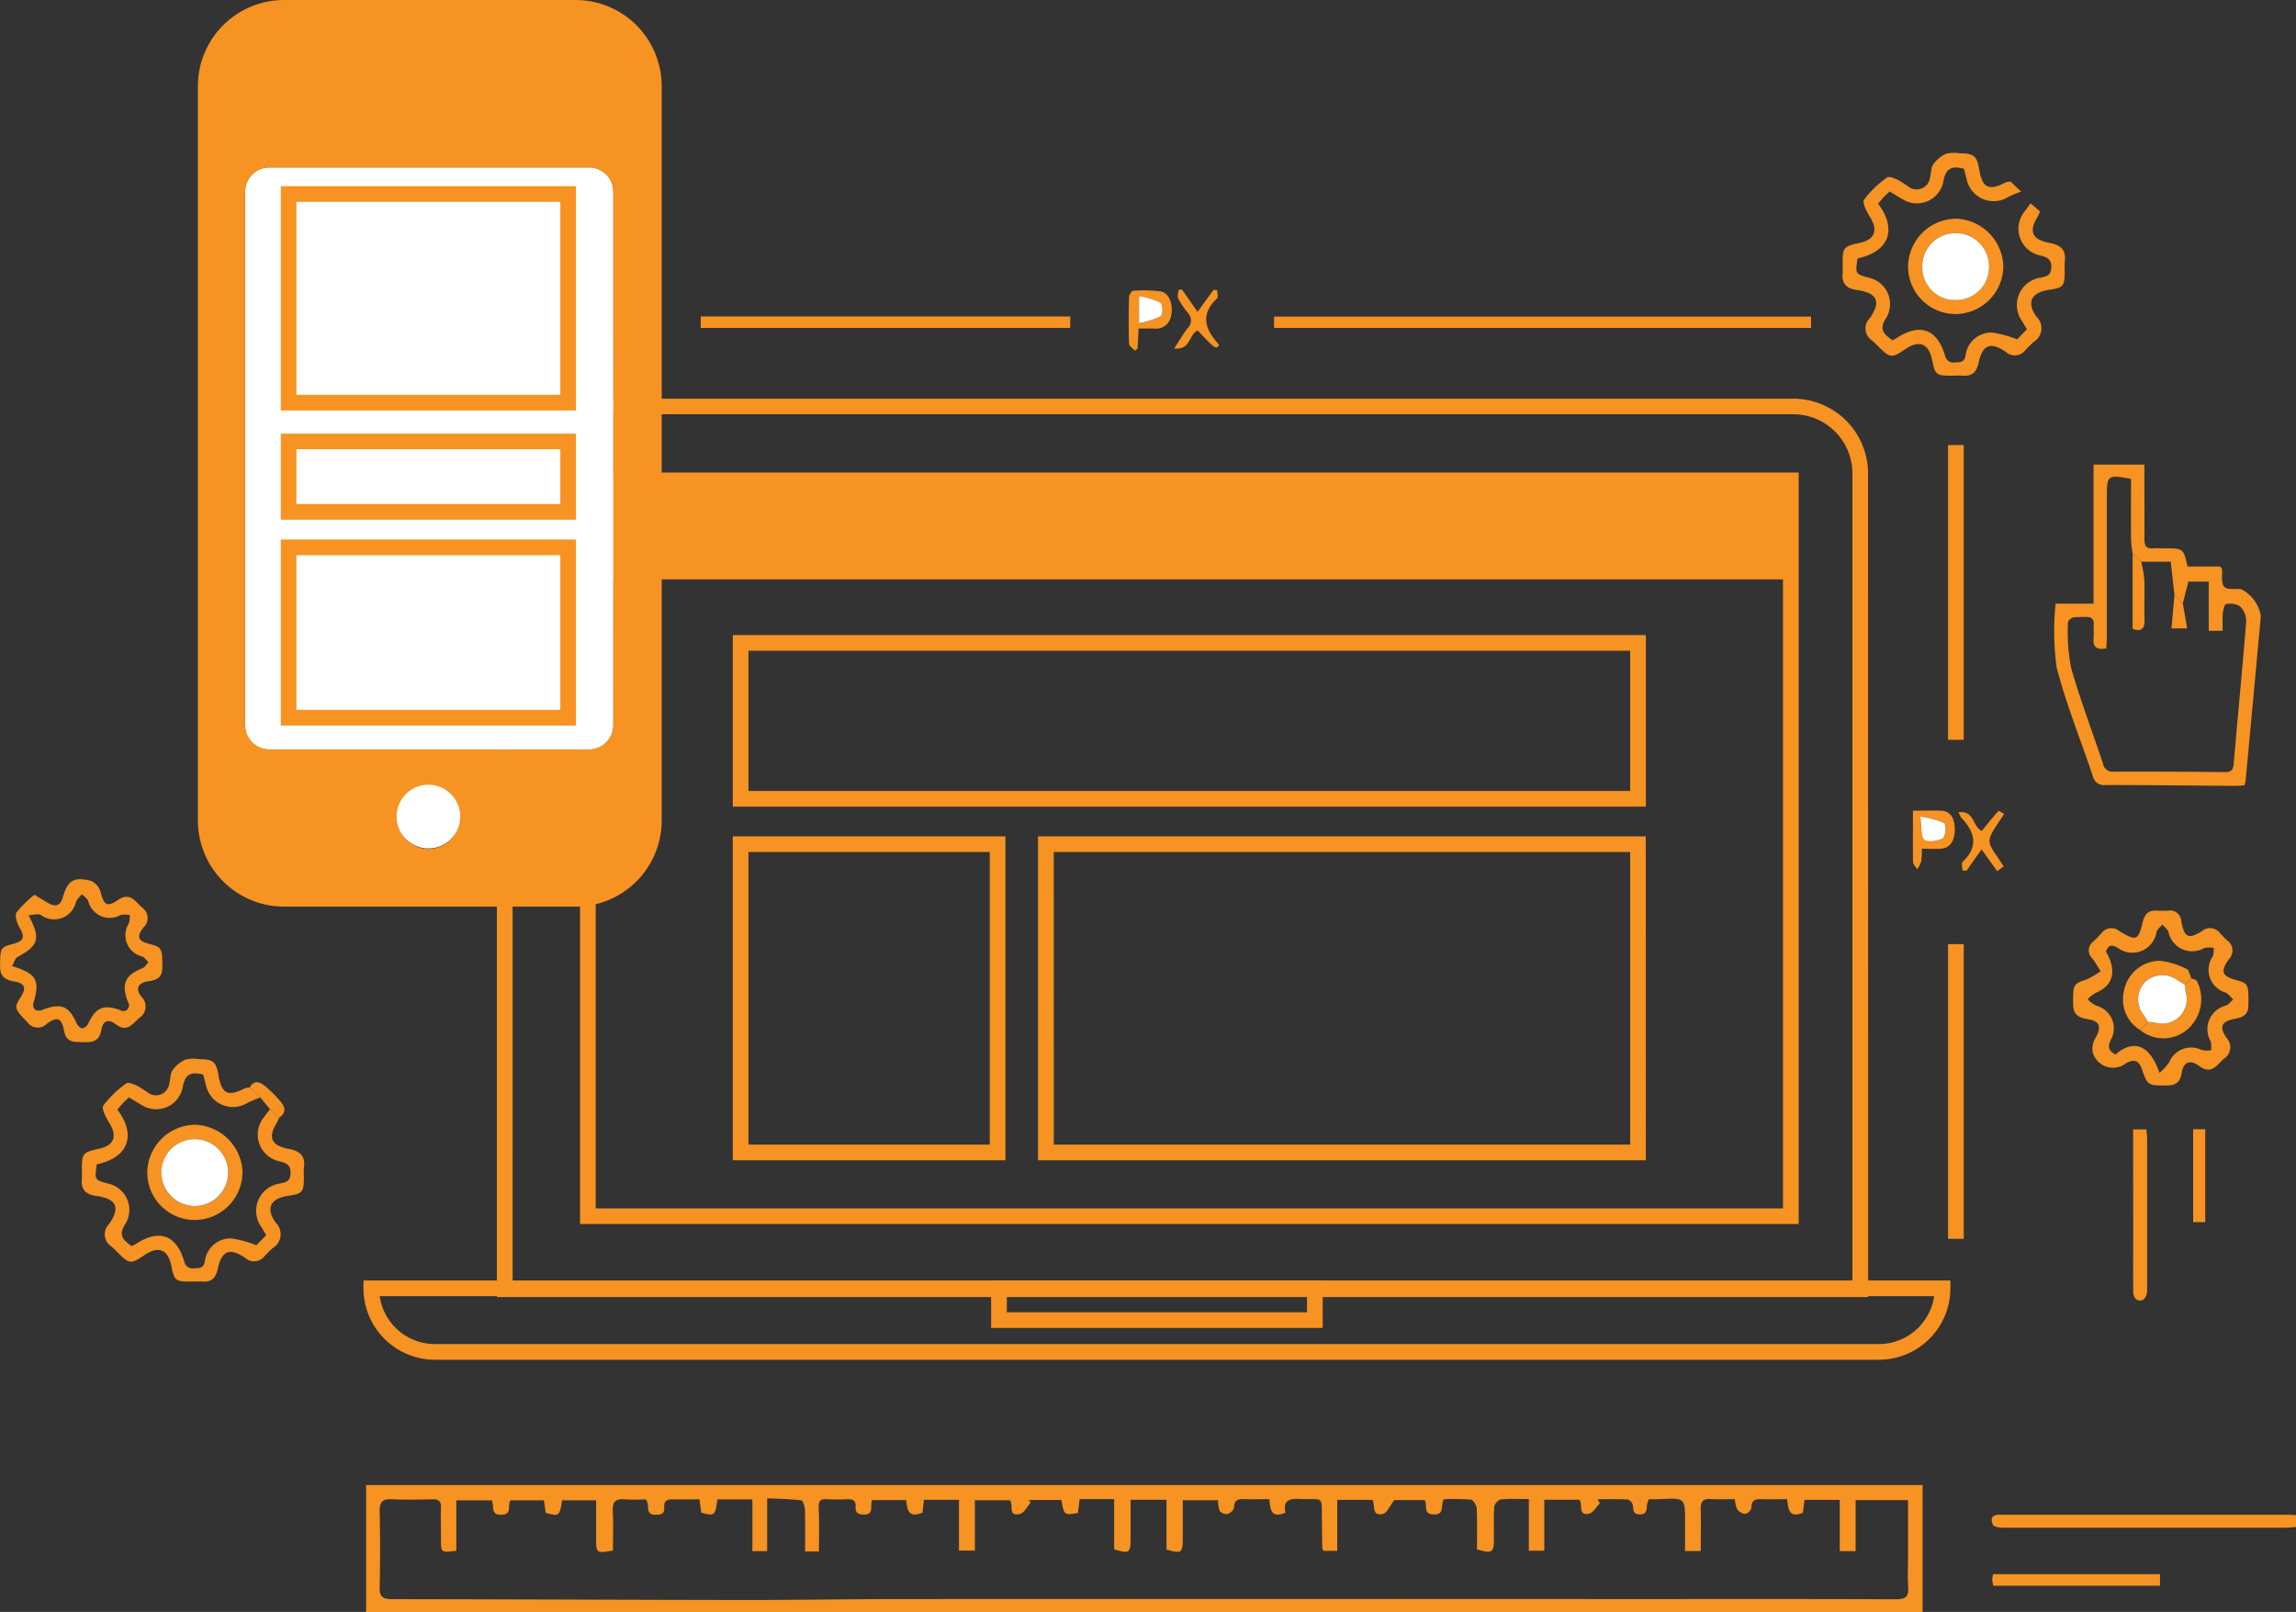 <svg id="Group_167" data-name="Group 167" xmlns="http://www.w3.org/2000/svg" width="113.964" height="80" viewBox="0 0 113.964 80">
  <rect x="0" y="0" width="113.964" height="80" fill="#333333" stroke="none"/>
  <g id="Path_1081" data-name="Path 1081" transform="translate(18.172 73.702)">
    <path id="Path_1179" data-name="Path 1179" d="M592.523,101.72v6.3H515.264v-6.3Zm-42.74.742H548.15l.1.13c-.173.192-.311.5-.523.557-.635.18-.307-.493-.514-.675h-1.732v2.5h-.789v-2.52h-1.739l-.072.633c-.709.311-.761-.178-.814-.623h-1.7a2.02,2.02,0,0,0-.032.3c.012.247-.031.42-.341.421-.282,0-.46-.074-.434-.389.027-.338-.182-.379-.447-.371a9.224,9.224,0,0,1-.973,0c-.4-.03-.425.156-.409.491.033.692.01,1.387.01,2.1h-.688c0-.7.012-1.379-.008-2.057,0-.169-.1-.467-.174-.479-.561-.068-1.13-.078-1.7-.1v2.62h-.733v-2.569H532.7c-.105.818-.141.843-.8.657l-.09-.658c-.461,0-.891.01-1.324,0-.29-.009-.449.083-.424.4.027.34-.19.367-.453.364-.533,0-.224-.479-.459-.758-.307,0-.683.026-1.053-.007-.446-.039-.61.12-.589.575.032.66.008,1.324.008,1.968-.818.139-.834.128-.836-.577v-1.918h-1.686c-.128.794-.15.81-.815.623l-.087-.623h-1.656c-.179.257.1.688-.435.719-.6.035-.353-.467-.505-.716h-1.753v2.5c-.759.1-.764.1-.763-.578,0-.523-.011-1.046,0-1.569.009-.3-.11-.414-.413-.407-.667.015-1.336.033-2,0-.467-.026-.64.113-.63.6q.041,1.892,0,3.786c-.01.467.181.571.607.571,5.874.007,11.75.036,17.624.043,2.5,0,5.006-.045,7.51-.047q18.141-.009,36.283,0c4.418,0,8.836-.009,13.254.011.5,0,.623-.164.592-.619-.034-.5-.008-1.012-.008-1.514v-2.789h-2.6V105h-.789v-2.543h-1.75l-.078.635c-.692.294-.737-.181-.779-.67-.444,0-.856.012-1.266,0-.311-.011-.519.041-.512.432a.438.438,0,0,1-.306.3.567.567,0,0,1-.4-.234,1.41,1.41,0,0,1-.115-.5c-.42,0-.814.02-1.207-.006s-.5.156-.487.514c.016.681,0,1.363,0,2.07h-.779v-1.376c.008-1.271.009-1.27-1.25-1.2-.19.01-.381,0-.55,0-.043.122-.066.171-.078.223-.052.225.041.53-.369.53-.375,0-.3-.258-.35-.478-.024-.105-.164-.255-.258-.26-.5-.026-.994-.012-1.49-.012l.117.2c-.178.179-.332.471-.539.516-.557.121-.3-.431-.473-.691h-1.748v2.528h-.766v-2.561c-.514,0-.962-.027-1.4.018a.5.5,0,0,0-.316.364c-.037.52-.016,1.045-.016,1.568,0,.712-.078.766-.842.545,0-.663.018-1.345-.013-2.024-.007-.156-.17-.431-.284-.444a11.724,11.724,0,0,0-1.344-.021c-.195.3.069.762-.5.758s-.287-.479-.467-.716H566.3c-.243.315-.361.634-.55.683-.588.156-.395-.429-.532-.693h-1.75v2.53h-.684c-.032-.072-.058-.1-.059-.137q-.014-.73-.021-1.459c-.009-1.168.078-.934-.99-.975-.5-.02-.972-.033-.817.674-.74.321-.75-.206-.8-.669-.449,0-.863.014-1.275,0-.308-.013-.467.068-.478.412,0,.118-.184.286-.311.322a.446.446,0,0,1-.4-.145,1.452,1.452,0,0,1-.078-.534H555.8v1.936c0,.677-.078.733-.809.508v-2.469h-1.781v1.961c0,.68-.078.73-.816.5V102.42h-1.713l-.086.69c-.688.108-.688.108-.818-.648Z" transform="translate(-515.264 -101.72)" fill="#f69322"/>
  </g>
  <g id="Path_1083" data-name="Path 1083" transform="translate(101.96 23.057)">
    <path id="Path_1180" data-name="Path 1180" d="M622.948,43.575h1.886v-6.9h2.523v.847c0,.955.01,1.91,0,2.865,0,.319.1.473.434.443.179-.016.36,0,.54,0,.963,0,.963,0,1.168.9h1.619c.051.072.085.1.088.129.03.3-.051.7.112.877s.567.078.863.128a1.864,1.864,0,0,1,.957,1.317q-.376,4.113-.761,8.227a1.049,1.049,0,0,1-.061.185c-.15.009-.306.03-.463.028-2.144-.016-4.288-.041-6.432-.044a.557.557,0,0,1-.623-.436c-.6-1.807-1.334-3.582-1.8-5.421A13.4,13.4,0,0,1,622.948,43.575Zm5.9-.427c-.061-.545-.121-1.085-.184-1.653H627.2l-.428-.431a5.263,5.263,0,0,1-.078-.634c-.008-1.02,0-2.041,0-3.045-1.156-.217-1.2-.183-1.2.844v6.965c0,.206-.021.411-.03.6-.5.095-.669-.09-.628-.516.02-.215-.008-.433.006-.649.018-.276-.1-.4-.375-.389a4.07,4.07,0,0,0-.646.02c-.1.021-.262.167-.259.251a9.476,9.476,0,0,0,.156,2.244c.456,1.607,1.057,3.172,1.584,4.76a.479.479,0,0,0,.533.4q2.757-.011,5.515.021c.292,0,.411-.082.438-.389.2-2.368.434-4.735.623-7.1a1.044,1.044,0,0,0-.312-.741.982.982,0,0,0-.694-.106c-.069.007-.138.293-.156.455-.025.281-.007.567-.007.867h-.691V42.483h-1.012l-.272,1.069Z" transform="translate(-622.878 -36.674)" fill="#f69322"/>
  </g>
  <g id="Path_1085" data-name="Path 1085" transform="translate(4.054 52.543)">
    <path id="Path_1181" data-name="Path 1181" d="M506.932,77.458a1.537,1.537,0,0,1-.1.241c-.467.74-.306,1.155.57,1.319.554.1.847.347.76.943a3.626,3.626,0,0,0,0,.487c-.006.717-.078.8-.779.9-.885.132-1.136.619-.618,1.338a.792.792,0,0,1,.02,1.12.816.816,0,0,1-.165.131,4.977,4.977,0,0,0-.422.419.658.658,0,0,1-.923.1c-.012-.01-.025-.02-.037-.031-.758-.518-1.159-.359-1.351.545-.095.448-.307.67-.772.636-.179-.012-.36,0-.54,0-.8,0-.842-.033-1-.806-.164-.792-.645-.976-1.328-.509-.667.457-.744.45-1.324-.123-.1-.1-.2-.213-.308-.3a.714.714,0,0,1-.233-.982.688.688,0,0,1,.107-.134c.58-.83.37-1.261-.649-1.4-.5-.07-.746-.311-.7-.824.013-.161,0-.325,0-.487,0-.8.055-.856.85-1.029.747-.156.92-.618.523-1.263-.166-.269-.413-.723-.306-.882a5.127,5.127,0,0,1,1.143-1.1c.087-.069.342.032.5.1a5.865,5.865,0,0,1,.545.343.666.666,0,0,0,1.082-.423c.066-.223.044-.5.167-.674a1.568,1.568,0,0,1,.64-.526,1.852,1.852,0,0,1,.7-.018c.667,0,.829.138.934.779.156.934.467,1.1,1.3.671a.916.916,0,0,1,.258-.05l.529.5a5.631,5.631,0,0,0-.634.263,1.371,1.371,0,0,1-2.073-.882c-.045-.186-.1-.37-.134-.515-.64-.173-.912.008-1.023.646a1.338,1.338,0,0,1-2.033.861c-.213-.121-.421-.252-.631-.378-.125.118-.221.2-.306.292s-.182.214-.269.316c.856,1.114.719,2.329-1.022,2.717-.111.771-.111.771.569.955a1.335,1.335,0,0,1,.852,2c-.389.595-.078.815.311,1.1a1.584,1.584,0,0,0,.164-.078c1.184-.791,2.047-.5,2.447.839a.42.42,0,0,0,.486.342l.023,0c.244-.011.442,0,.51-.326a1.29,1.29,0,0,1,1.29-1.159,5.12,5.12,0,0,1,1.268.34l.488-.5c-.094-.161-.163-.283-.234-.4a1.37,1.37,0,0,1,.911-2.163c.3-.066.523-.1.534-.515s-.215-.5-.53-.582a1.357,1.357,0,0,1-.785-2.2c.093-.132.193-.26.29-.389Z" transform="translate(-497.131 -74.544)" fill="#f69322"/>
  </g>
  <g id="Path_1088" data-name="Path 1088" transform="translate(102.908 45.186)">
    <path id="Path_1182" data-name="Path 1182" d="M625.451,68.111c-.186-.3-.276-.471-.4-.623a.546.546,0,0,1-.048-.77.5.5,0,0,1,.09-.081c.145-.135.281-.28.413-.426a.606.606,0,0,1,.851-.11l.014.012c.857.515.949.483,1.173-.447.1-.4.294-.595.712-.561a3.911,3.911,0,0,0,.54,0,.56.56,0,0,1,.653.448.547.547,0,0,1,.009.087c.156.81.347.895,1.029.478a.615.615,0,0,1,.867.074l0,0a5.366,5.366,0,0,0,.376.389.6.6,0,0,1,.165.838.641.641,0,0,1-.08.1c-.431.608-.338.839.35,1.025.631.171.634.216.623,1.253-.005.483-.274.6-.666.677-.673.121-.8.395-.415.949a.675.675,0,0,1-.034.954.751.751,0,0,1-.1.078c-.351.3-.61.811-1.213.368-.467-.344-.794-.22-.885.336-.078.476-.3.623-.762.623-.923-.006-.922.012-1.23-.856-.146-.412-.417-.446-.767-.248a1.046,1.046,0,0,1-1.651-.532,1,1,0,0,1,.139-.73c.3-.545.213-.824-.375-.922-.434-.072-.734-.2-.74-.729-.01-.99,0-1.029.659-1.241A3.83,3.83,0,0,0,625.451,68.111Zm.738,4.133c.912-.779,1.7-.489,2.188.912a2.927,2.927,0,0,0,.473-.514,1.184,1.184,0,0,1,1.54-.658c.026.011.052.023.078.035a1.47,1.47,0,0,0,.467.021,1.262,1.262,0,0,0-.021-.452,1.206,1.206,0,0,1,.75-1.77c.142-.051.248-.2.371-.3-.127-.119-.234-.283-.384-.349a1.172,1.172,0,0,1-.791-1.458,1.158,1.158,0,0,1,.164-.34,1.122,1.122,0,0,0,.04-.413,1.181,1.181,0,0,0-.462,0,1.2,1.2,0,0,1-1.78-.792c-.048-.142-.194-.249-.3-.372-.1.119-.25.223-.29.36a1.216,1.216,0,0,1-1.926.8c-.33-.192-.477-.128-.589.182.56.952.361,1.7-.509,2.05a1.786,1.786,0,0,0-.4.315,1.6,1.6,0,0,0,.416.316,1.168,1.168,0,0,1,.85,1.415,1.193,1.193,0,0,1-.1.255c-.179.355-.148.562.209.754Z" transform="translate(-624.095 -65.096)" fill="#f69322"/>
  </g>
  <g id="Path_1089" data-name="Path 1089" transform="translate(0 43.635)">
    <path id="Path_1183" data-name="Path 1183" d="M493.637,63.874c.288.174.483.3.684.413.36.2.595.146.723-.292.242-.834.545-1.025,1.4-.81a.864.864,0,0,1,.472.553c.176.654.322.768.856.4.608-.419.87.078,1.217.381a.633.633,0,0,1,.145.882.669.669,0,0,1-.094.1c-.355.467-.263.672.311.817.617.156.643.242.628,1.2-.008.491-.3.593-.686.649-.512.073-.664.362-.357.761a.667.667,0,0,1,.04.942.682.682,0,0,1-.142.118c-.349.311-.606.736-1.168.311-.382-.287-.637-.171-.716.3-.087.525-.413.612-.856.591-.426-.02-.871.072-.989-.558-.124-.659-.34-.732-.867-.347a.622.622,0,0,1-.881,0,.585.585,0,0,1-.061-.07c-.656-.677-.685-.731-.351-1.25.3-.467.226-.692-.311-.785-.452-.078-.711-.244-.706-.758.009-.91,0-.934.663-1.114.53-.146.576-.332.3-.809-.125-.217-.246-.592-.144-.751A5.243,5.243,0,0,1,493.637,63.874Zm-1.116,3.54c1.235.378,1.4.705,1.057,1.852a.356.356,0,0,0,.084.311.391.391,0,0,0,.329.023c.954-.377,1.354-.223,1.744.669.045.1.184.234.276.234a.43.43,0,0,0,.29-.234c.375-.8.772-.969,1.587-.67a.282.282,0,0,0,.391-.393c-.346-.89-.152-1.349.711-1.681.12-.047.2-.2.3-.3-.1-.1-.19-.243-.311-.29a1.084,1.084,0,0,1-.8-1.311,1.073,1.073,0,0,1,.138-.324,1.356,1.356,0,0,0,.051-.418,1.274,1.274,0,0,0-.467,0,1.09,1.09,0,0,1-1.592-.685c-.049-.135-.2-.234-.311-.349a1.464,1.464,0,0,0-.3.364,1.107,1.107,0,0,1-1.749.663c-.144-.07-.357,0-.61.016.623,1.158.5,1.519-.556,2.077C492.673,67.038,492.627,67.233,492.52,67.414Z" transform="translate(-491.924 -63.103)" fill="#f69322"/>
  </g>
  <g id="Path_1090" data-name="Path 1090" transform="translate(63.24 15.708)">
    <path id="Path_1184" data-name="Path 1184" d="M573.147,27.8v-.561H599.8V27.8Z" transform="translate(-573.147 -27.235)" fill="#f69322"/>
  </g>
  <g id="Path_1096" data-name="Path 1096" transform="translate(34.781 15.703)">
    <path id="Path_1185" data-name="Path 1185" d="M536.595,27.8v-.57h18.341v.57Z" transform="translate(-536.595 -27.228)" fill="#f69322"/>
  </g>
  <g id="Path_1098" data-name="Path 1098" transform="translate(98.855 75.173)">
    <path id="Path_1186" data-name="Path 1186" d="M634,103.635v.589c-.2.012-.394.033-.585.033q-6.971,0-13.941,0c-.179,0-.454-.033-.515-.143-.1-.182-.139-.48.241-.5h14.481C633.767,103.609,633.854,103.623,634,103.635Z" transform="translate(-618.889 -103.609)" fill="#f69322"/>
  </g>
  <g id="Path_1101" data-name="Path 1101" transform="translate(105.877 56.051)">
    <path id="Path_1187" data-name="Path 1187" d="M627.911,79.05h.657c.015.167.038.311.038.448q0,3.754,0,7.506a.645.645,0,0,1-.156.467c-.264.189-.533-.006-.535-.371-.005-1.044,0-2.088,0-3.132Z" transform="translate(-627.909 -79.05)" fill="#f69322"/>
  </g>
  <g id="Path_1103" data-name="Path 1103" transform="translate(98.886 78.122)">
    <path id="Path_1188" data-name="Path 1188" d="M627.257,107.4v.575h-8.273a1.9,1.9,0,0,1-.055-.294,1.428,1.428,0,0,1,.047-.281Z" transform="translate(-618.929 -107.397)" fill="#f69322"/>
  </g>
  <g id="Path_1104" data-name="Path 1104" transform="translate(108.859 56.044)">
    <path id="Path_1189" data-name="Path 1189" d="M631.738,79.041h.6V83.65h-.6Z" transform="translate(-631.738 -79.041)" fill="#f69322"/>
  </g>
  <g id="Path_1105" data-name="Path 1105" transform="translate(56.023 14.409)">
    <path id="Path_1190" data-name="Path 1190" d="M564.372,27.463l-.054,1-.128.1c-.1-.114-.289-.226-.293-.344-.026-.772-.022-1.545,0-2.317,0-.11.125-.307.2-.311a6.123,6.123,0,0,1,1.392.033c.4.078.623.664.49,1.222a.744.744,0,0,1-.818.617C564.91,27.456,564.663,27.463,564.372,27.463Zm.02-1.612V27.2a4.395,4.395,0,0,0,1.082-.344.726.726,0,0,0-.012-.67A4.2,4.2,0,0,0,564.392,25.85Z" transform="translate(-563.878 -25.566)" fill="#f69322"/>
  </g>
  <g id="Path_1107" data-name="Path 1107" transform="translate(94.949 40.229)">
    <path id="Path_1191" data-name="Path 1191" d="M613.875,58.735c.512,0,.959-.016,1.4,0s.674.349.677.918c0,.589-.239.939-.7.969-.3.019-.6,0-.934,0a4.547,4.547,0,0,1-.038.649,1.491,1.491,0,0,1-.194.368c-.073-.116-.2-.234-.208-.35C613.867,60.473,613.875,59.646,613.875,58.735Zm.364.292c.074.508.012.963.206,1.141.164.156.667.069.934-.078a.858.858,0,0,0,.067-.749A4.628,4.628,0,0,0,614.24,59.027Z" transform="translate(-613.873 -58.729)" fill="#f69322"/>
  </g>
  <g id="Path_1108" data-name="Path 1108" transform="translate(97.212 40.236)">
    <path id="Path_1192" data-name="Path 1192" d="M616.976,61.7c0-.146-.063-.357.009-.426.8-.762.606-1.479-.064-2.187a1.523,1.523,0,0,1-.142-.27c.8-.12.7.748,1.162.916.259-.318.534-.661.824-.99.015-.016.169.092.281.156-.1.156-.194.288-.281.421-.6.918-.6.918.028,1.838l.229.336-.319.248-.779-1.086-.75,1.064Z" transform="translate(-616.779 -58.738)" fill="#f69322"/>
  </g>
  <g id="Path_1109" data-name="Path 1109" transform="translate(58.283 14.37)">
    <path id="Path_1193" data-name="Path 1193" d="M568.914,25.546c0,.142.062.349-.009.415-.831.779-.606,1.51.058,2.24a.318.318,0,0,1,.041.1c-.184.167-.184.167-1.055-.751-.435.164-.352,1-1.168.888.267-.406.443-.718.663-1a.535.535,0,0,0,.024-.755l-.008-.008a4.033,4.033,0,0,1-.48-.714c-.056-.113.007-.286.016-.431l.172-.014.771,1.106.794-1.09Z" transform="translate(-566.781 -25.516)" fill="#f69322"/>
  </g>
  <g id="Path_1111" data-name="Path 1111" transform="translate(12.398 53.706)">
    <path id="Path_1194" data-name="Path 1194" d="M508.376,76.8l-.529-.5c.213-.389.506-.27.749-.073a5.9,5.9,0,0,1,.8.8c.222.264.258.55-.092.768l-.459-.418Z" transform="translate(-507.847 -76.038)" fill="#f69322"/>
  </g>
  <g id="Path_1122" data-name="Path 1122" transform="translate(18.846 74.353)">
    <path id="Path_1195" data-name="Path 1195" d="M549.971,102.648c.128.758.128.758.814.651l.086-.69h1.713V105.1c.736.234.811.182.816-.5,0-.644,0-1.288,0-1.961h1.778V105.1c.729.225.809.169.809-.508V102.66h1.756a1.45,1.45,0,0,0,.078.534.446.446,0,0,0,.4.145c.13-.036.311-.2.311-.322.015-.344.171-.425.478-.412.412.019.826,0,1.275,0,.052.467.061.99.8.669-.156-.707.311-.695.817-.674,1.067.044.981-.193.99.975,0,.487.012.973.021,1.459,0,.033.027.065.059.137h.684v-2.532h1.75c.137.264-.056.849.532.693.188-.05.307-.368.55-.683h1.493c.178.234-.1.711.467.716s.3-.462.5-.758a11.723,11.723,0,0,1,1.344.021c.114.013.277.285.284.444.032.68.013,1.363.013,2.024.768.224.842.171.842-.545,0-.523-.021-1.048.016-1.568a.5.5,0,0,1,.316-.364c.441-.044.89-.018,1.4-.018v2.568h.766v-2.528h1.748c.176.26-.084.813.473.691.207-.045.36-.337.539-.516l-.117-.2c.5,0,1-.014,1.49.012.094,0,.234.156.258.26.051.22-.025.478.35.478.41,0,.316-.305.369-.53.012-.051.035-.1.078-.223.17,0,.36.009.55,0,1.259-.07,1.258-.072,1.25,1.2v1.376h.779c0-.706.012-1.388,0-2.07-.009-.356.09-.54.487-.515s.787.007,1.206.007a1.412,1.412,0,0,0,.115.5.569.569,0,0,0,.4.234c.113-.007.307-.2.306-.3-.007-.389.2-.443.512-.432.411.016.822,0,1.266,0,.044.49.089.964.779.67l.078-.635h1.75v2.544h.79v-2.545h2.607v2.779c0,.505-.026,1.012.008,1.514.03.455-.092.623-.592.619-4.418-.02-8.836-.011-13.254-.011H541.87c-2.5,0-5.006.05-7.51.047-5.874-.007-11.75-.036-17.624-.043-.427,0-.617-.1-.607-.571q.039-1.893,0-3.786c-.01-.485.162-.623.63-.6.665.037,1.334.019,2,0,.3-.007.421.1.413.407-.015.522,0,1.046,0,1.569,0,.678,0,.683.763.578v-2.5h1.748c.156.25-.092.751.505.716.534-.031.256-.462.435-.719h1.656c.028.2.058.411.087.618.666.189.687.174.814-.623h1.686v1.918c0,.7.018.716.836.577,0-.645.024-1.308-.008-1.968-.022-.455.142-.613.589-.575.37.033.746.007,1.053.007.234.28-.078.754.459.758.263,0,.48-.024.453-.364-.025-.311.135-.406.424-.4.43.014.856,0,1.324,0l.09.658c.657.186.692.161.8-.657h1.744v2.569h.734v-2.615c.567.027,1.136.035,1.7.1.078.009.169.311.174.48.019.678.008,1.357.008,2.057h.688c0-.709.023-1.4-.01-2.1-.016-.335.013-.521.409-.491a9.223,9.223,0,0,0,.973,0c.266-.008.474.033.447.371-.025.319.156.394.434.389.311,0,.353-.175.341-.421a1.912,1.912,0,0,1,.032-.3h1.7c.053.447.1.94.814.623l.072-.633h1.744v2.52h.79v-2.5h1.732c.206.182-.121.856.513.675.21-.059.351-.364.523-.557l-.1-.13Z" transform="translate(-516.128 -102.556)" fill="none"/>
  </g>
  <g id="Path_1123" data-name="Path 1123" transform="translate(102.623 23.658)">
    <path id="Path_1196" data-name="Path 1196" d="M629.449,43.72l.268-1.069h1.012v2.428h.691c0-.3-.018-.586.007-.867.015-.162.083-.448.156-.455a.982.982,0,0,1,.695.106,1.044,1.044,0,0,1,.311.741c-.187,2.369-.417,4.735-.623,7.1-.027.307-.146.389-.438.389-1.838-.018-3.677-.028-5.515-.021a.48.48,0,0,1-.533-.4c-.527-1.588-1.128-3.153-1.584-4.76a9.47,9.47,0,0,1-.156-2.244c0-.084.156-.234.26-.251a4.071,4.071,0,0,1,.646-.02c.276-.01.389.114.374.389-.014.216.015.434-.006.649-.041.426.126.611.628.516.01-.187.03-.389.03-.6V38.4c0-1.027.045-1.061,1.2-.844,0,1,0,2.024,0,3.045a5.428,5.428,0,0,0,.078.634v3.758c.393.142.609.045.592-.453-.022-.665.01-1.331-.013-2a6.335,6.335,0,0,0-.152-.879h1.48c.063.569.123,1.111.184,1.653l-.148,1.661h.779Z" transform="translate(-623.729 -37.446)" fill="none"/>
  </g>
  <g id="Path_1124" data-name="Path 1124" transform="translate(105.855 27.445)">
    <path id="Path_1197" data-name="Path 1197" d="M628.308,42.74a6.333,6.333,0,0,1,.151.879c.023.664-.009,1.331.012,2,.016.5-.2.595-.592.453V42.309Z" transform="translate(-627.88 -42.309)" fill="#f69322"/>
  </g>
  <g id="Path_1125" data-name="Path 1125" transform="translate(107.783 29.527)">
    <path id="Path_1198" data-name="Path 1198" d="M630.916,45.388l.219,1.257h-.779l.148-1.661Z" transform="translate(-630.356 -44.984)" fill="#f69322"/>
  </g>
  <g id="Path_1130" data-name="Path 1130" transform="translate(4.751 53.272)">
    <path id="Path_1199" data-name="Path 1199" d="M506.2,76.677l.467.571c-.1.129-.2.256-.29.389a1.357,1.357,0,0,0,.785,2.2c.311.086.541.156.53.582s-.237.449-.534.515a1.371,1.371,0,0,0-.911,2.163c.072.121.142.244.234.4l-.488.5a5.119,5.119,0,0,0-1.268-.34,1.289,1.289,0,0,0-1.29,1.159c-.068.328-.267.315-.51.326a.421.421,0,0,1-.5-.317l0-.021c-.4-1.342-1.264-1.63-2.447-.839a1.764,1.764,0,0,1-.164.078c-.389-.283-.7-.5-.311-1.1a1.334,1.334,0,0,0-.846-2c-.68-.184-.68-.184-.569-.955,1.742-.389,1.877-1.6,1.022-2.717.086-.1.173-.213.269-.316s.181-.173.306-.292c.209.126.417.257.631.378a1.337,1.337,0,0,0,1.847-.4,1.32,1.32,0,0,0,.186-.458c.111-.638.383-.819,1.023-.646.038.145.089.329.135.515a1.371,1.371,0,0,0,2.073.882A5.794,5.794,0,0,1,506.2,76.677Zm-3.239,6.079a2.386,2.386,0,0,0,2.35-2.386,2.434,2.434,0,0,0-2.358-2.341,2.4,2.4,0,0,0-2.37,2.376,2.36,2.36,0,0,0,2.372,2.348h.006Z" transform="translate(-498.026 -75.48)" fill="none"/>
  </g>
  <g id="Path_1131" data-name="Path 1131" transform="translate(103.627 45.885)">
    <path id="Path_1200" data-name="Path 1200" d="M626.395,72.439c-.357-.2-.389-.4-.207-.755a1.169,1.169,0,0,0-.5-1.575,1.156,1.156,0,0,0-.255-.1,1.6,1.6,0,0,1-.416-.316,1.789,1.789,0,0,1,.4-.315c.87-.347,1.069-1.1.509-2.05.112-.311.258-.373.589-.182a1.215,1.215,0,0,0,1.926-.8c.04-.136.191-.241.29-.36a1.463,1.463,0,0,1,.3.372,1.2,1.2,0,0,0,1.782.779,1.182,1.182,0,0,1,.462,0,1.122,1.122,0,0,1-.04.413,1.174,1.174,0,0,0,.627,1.8c.15.065.257.234.384.349a1.526,1.526,0,0,1-.371.3A1.208,1.208,0,0,0,631,71.474a1.222,1.222,0,0,0,.122.3,1.262,1.262,0,0,1,.021.452,1.47,1.47,0,0,1-.467-.021,1.184,1.184,0,0,0-1.584.545c-.012.026-.024.051-.034.078a2.932,2.932,0,0,1-.473.514C628.093,71.95,627.307,71.66,626.395,72.439Zm1.229-1.208a1.825,1.825,0,0,0,2.4-.084,1.99,1.99,0,0,0,.409-2.362c-.047-.067-.173-.078-.262-.116-.078-.163-.115-.419-.239-.467a3.894,3.894,0,0,0-1.345-.409,1.839,1.839,0,0,0-1.769,1.517,1.781,1.781,0,0,0,.81,1.921Z" transform="translate(-625.018 -65.993)" fill="none"/>
  </g>
  <g id="Path_1132" data-name="Path 1132" transform="translate(0.596 44.389)">
    <path id="Path_1201" data-name="Path 1201" d="M492.69,67.629c.107-.181.156-.375.269-.437,1.056-.557,1.182-.919.556-2.077.252-.011.467-.085.61-.016a1.108,1.108,0,0,0,1.75-.663,1.463,1.463,0,0,1,.3-.364c.106.115.259.213.311.349a1.092,1.092,0,0,0,1.591.685,1.273,1.273,0,0,1,.467,0,1.357,1.357,0,0,1-.051.418,1.085,1.085,0,0,0,.334,1.5,1.071,1.071,0,0,0,.325.139c.124.047.21.191.311.29-.1.1-.18.25-.3.3-.862.332-1.057.791-.711,1.681a.282.282,0,0,1-.391.393c-.814-.3-1.211-.131-1.587.67a.43.43,0,0,1-.29.234.4.4,0,0,1-.276-.234c-.389-.891-.789-1.046-1.744-.669a.39.39,0,0,1-.329-.023.356.356,0,0,1-.084-.311C494.088,68.334,493.925,68.007,492.69,67.629Z" transform="translate(-492.69 -64.072)" fill="none"/>
  </g>
  <g id="Path_1133" data-name="Path 1133" transform="translate(56.537 14.693)">
    <path id="Path_1202" data-name="Path 1202" d="M564.538,25.931a4.2,4.2,0,0,1,1.071.332.726.726,0,0,1,.012.67,4.394,4.394,0,0,1-1.082.344Z" transform="translate(-564.538 -25.931)" fill="#fff"/>
  </g>
  <g id="Path_1134" data-name="Path 1134" transform="translate(95.316 40.528)">
    <path id="Path_1203" data-name="Path 1203" d="M614.344,59.112a4.648,4.648,0,0,1,1.2.318.859.859,0,0,1-.067.749c-.265.143-.768.227-.934.078C614.355,60.075,614.418,59.62,614.344,59.112Z" transform="translate(-614.344 -59.112)" fill="#fff"/>
  </g>
  <g id="Path_1152" data-name="Path 1152" transform="translate(7.31 55.82)">
    <path id="Path_1204" data-name="Path 1204" d="M503.691,83.481a2.36,2.36,0,0,1-2.379-2.341v-.01a2.4,2.4,0,0,1,2.37-2.376,2.434,2.434,0,0,1,2.358,2.341A2.387,2.387,0,0,1,503.691,83.481Zm-.007-.695a1.659,1.659,0,1,0-1.667-1.672,1.629,1.629,0,0,0,1.587,1.671h.08Z" transform="translate(-501.312 -78.753)" fill="#f69322"/>
  </g>
  <g id="Path_1153" data-name="Path 1153" transform="translate(105.373 47.682)">
    <path id="Path_1205" data-name="Path 1205" d="M628.118,71.742a1.78,1.78,0,0,1-.81-1.925,1.839,1.839,0,0,1,1.769-1.517,3.893,3.893,0,0,1,1.345.409c.124.052.161.311.239.467l-.315.311a3.787,3.787,0,0,1-.351-.209,1.259,1.259,0,0,0-1.659.093,1.246,1.246,0,0,0-.049,1.616,3.741,3.741,0,0,1,.216.349Z" transform="translate(-627.261 -68.301)" fill="#f69322"/>
  </g>
  <g id="Path_1154" data-name="Path 1154" transform="translate(106.232 48.56)">
    <path id="Path_1206" data-name="Path 1206" d="M628.364,71.992l.385-.4a2.406,2.406,0,0,1,.366.035,1.218,1.218,0,0,0,1.507-1.526,2.073,2.073,0,0,1-.027-.36l.315-.311c.089.037.215.049.262.116a1.99,1.99,0,0,1-.41,2.362A1.826,1.826,0,0,1,628.364,71.992Z" transform="translate(-628.364 -69.428)" fill="#f69322"/>
  </g>
  <g id="Path_1162" data-name="Path 1162" transform="translate(8.009 56.535)">
    <path id="Path_1207" data-name="Path 1207" d="M503.882,82.989a1.659,1.659,0,1,1,1.646-1.672,1.66,1.66,0,0,1-1.646,1.672Z" transform="translate(-502.21 -79.671)" fill="#fff"/>
  </g>
  <g id="Path_1163" data-name="Path 1163" transform="translate(91.448 7.587)">
    <path id="Path_1208" data-name="Path 1208" d="M619.182,19.712a1.506,1.506,0,0,1-.1.241c-.467.74-.305,1.155.571,1.319.554.1.846.347.76.943a3.517,3.517,0,0,0,0,.487c-.006.717-.078.8-.779.9-.885.132-1.136.623-.619,1.338a.792.792,0,0,1,.019,1.12.858.858,0,0,1-.164.13,4.99,4.99,0,0,0-.422.419.658.658,0,0,1-.923.105c-.013-.01-.026-.021-.037-.032-.757-.518-1.159-.359-1.351.545-.1.448-.307.67-.772.636-.179-.012-.361,0-.541,0-.8,0-.841-.034-1-.806-.164-.792-.645-.976-1.328-.509-.667.457-.744.45-1.324-.122a4.278,4.278,0,0,0-.311-.3.714.714,0,0,1-.231-.983.692.692,0,0,1,.106-.132c.58-.83.37-1.261-.649-1.4-.5-.07-.746-.311-.7-.824.013-.161,0-.325,0-.487,0-.8.054-.856.849-1.029.747-.156.92-.619.523-1.263-.167-.269-.413-.723-.307-.882a5.138,5.138,0,0,1,1.143-1.1c.087-.069.342.032.5.1a5.862,5.862,0,0,1,.545.343.667.667,0,0,0,1.082-.423c.066-.223.044-.5.167-.674a1.581,1.581,0,0,1,.64-.526,1.886,1.886,0,0,1,.7-.018c.666,0,.829.138.934.779.156.934.467,1.1,1.3.671a.915.915,0,0,1,.258-.05l.529.5a5.83,5.83,0,0,0-.633.262,1.368,1.368,0,0,1-2.073-.882c-.046-.186-.1-.37-.135-.515-.64-.173-.911.008-1.023.646a1.336,1.336,0,0,1-2.032.861c-.213-.121-.421-.252-.631-.378-.125.118-.22.2-.306.292s-.182.214-.268.316c.856,1.114.719,2.329-1.023,2.717-.111.771-.111.771.569.955a1.336,1.336,0,0,1,.853,2c-.389.6-.078.815.311,1.1a1.513,1.513,0,0,0,.165-.078c1.183-.791,2.047-.5,2.446.839a.422.422,0,0,0,.487.343l.021,0c.244-.011.442,0,.51-.326a1.292,1.292,0,0,1,1.291-1.159,5.189,5.189,0,0,1,1.268.341l.488-.5-.234-.4a1.37,1.37,0,0,1,.911-2.163c.3-.066.523-.1.534-.515s-.216-.5-.531-.582a1.357,1.357,0,0,1-.785-2.2c.094-.132.194-.26.29-.389Z" transform="translate(-609.376 -16.805)" fill="#f69322"/>
  </g>
  <g id="Path_1164" data-name="Path 1164" transform="translate(92.142 8.307)">
    <path id="Path_1209" data-name="Path 1209" d="M618.451,18.928l.467.571c-.1.129-.2.256-.29.389a1.357,1.357,0,0,0,.785,2.2c.311.087.545.156.531.582s-.237.449-.534.515a1.37,1.37,0,0,0-.911,2.163c.072.121.142.244.234.4l-.488.5a5.122,5.122,0,0,0-1.268-.341,1.29,1.29,0,0,0-1.291,1.159c-.068.327-.266.311-.51.326a.422.422,0,0,1-.5-.318l0-.02c-.4-1.341-1.264-1.63-2.446-.839-.054.029-.109.055-.165.078-.389-.284-.7-.5-.311-1.1a1.335,1.335,0,0,0-.853-2c-.68-.184-.68-.184-.569-.955,1.742-.389,1.876-1.6,1.023-2.717.086-.1.173-.213.268-.316s.181-.173.306-.292c.21.126.418.257.631.378a1.338,1.338,0,0,0,2.032-.861c.112-.638.383-.819,1.023-.646.038.145.089.329.135.515a1.371,1.371,0,0,0,2.073.882A5.685,5.685,0,0,1,618.451,18.928Zm-3.24,6.079a2.388,2.388,0,0,0,2.35-2.386A2.434,2.434,0,0,0,615.2,20.28a2.406,2.406,0,0,0-2.37,2.376,2.36,2.36,0,0,0,2.369,2.351Z" transform="translate(-610.267 -17.729)" fill="none"/>
  </g>
  <g id="Path_1165" data-name="Path 1165" transform="translate(94.709 10.858)">
    <path id="Path_1210" data-name="Path 1210" d="M615.943,25.733a2.36,2.36,0,0,1-2.379-2.341v-.01A2.406,2.406,0,0,1,615.934,21a2.434,2.434,0,0,1,2.358,2.341A2.388,2.388,0,0,1,615.943,25.733Zm-.007-.7a1.629,1.629,0,0,0,1.646-1.612v-.031a1.639,1.639,0,0,0-1.607-1.672h-.065a1.634,1.634,0,0,0-1.641,1.628v.017a1.622,1.622,0,0,0,1.574,1.669C615.874,25.038,615.9,25.038,615.935,25.037Z" transform="translate(-613.564 -21.005)" fill="#f69322"/>
  </g>
  <g id="Path_1166" data-name="Path 1166" transform="translate(95.413 11.573)">
    <path id="Path_1211" data-name="Path 1211" d="M616.136,25.241a1.622,1.622,0,0,1-1.667-1.577c0-.032,0-.064,0-.095a1.635,1.635,0,0,1,1.625-1.645h.016a1.64,1.64,0,0,1,1.672,1.606c0,.023,0,.046,0,.069a1.63,1.63,0,0,1-1.616,1.642Z" transform="translate(-614.468 -21.924)" fill="#fff"/>
  </g>
  <g id="Path_1167" data-name="Path 1167" transform="translate(106.127 48.395)">
    <path id="Path_1212" data-name="Path 1212" d="M630.563,69.693a2.079,2.079,0,0,0,.027.36,1.217,1.217,0,0,1-1.505,1.525,2.408,2.408,0,0,0-.366-.035,3.716,3.716,0,0,0-.216-.349,1.246,1.246,0,0,1,.049-1.616,1.259,1.259,0,0,1,1.659-.093A3.778,3.778,0,0,0,630.563,69.693Z" transform="translate(-628.229 -69.217)" fill="#fff"/>
  </g>
  <g id="Group_187" data-name="Group 187" transform="translate(9.822)">
    <g id="Group_168" data-name="Group 168" transform="translate(14.845 19.786)">
      <path id="Path_2352" data-name="Path 2352" d="M3.25,0H64.031a3.25,3.25,0,0,1,3.25,3.25V43.807H0V3.25A3.25,3.25,0,0,1,3.25,0Z" transform="translate(0.389 0.389)" fill="none"/>
      <path id="Path_1213" data-name="Path 1213" d="M591.665,77.058H523.6V36.184a3.716,3.716,0,0,1,3.712-3.712h60.637a3.716,3.716,0,0,1,3.712,3.712Zm-67.282-.779h66.5v-40.1a2.936,2.936,0,0,0-2.933-2.933H527.317a2.936,2.936,0,0,0-2.933,2.933Z" transform="translate(-523.605 -32.472)" fill="#f69322"/>
    </g>
    <g id="Group_175" data-name="Group 175" transform="translate(18.967 23.452)">
      <g id="Group_169" data-name="Group 169">
        <rect id="Rectangle_85" data-name="Rectangle 85" width="59.71" height="36.515" transform="translate(0.39 0.389)" fill="none"/>
        <path id="Path_1214" data-name="Path 1214" d="M589.388,74.475H528.9V37.181h60.489ZM529.678,73.7H588.61V37.96H529.678Z" transform="translate(-528.899 -37.181)" fill="#f69322"/>
      </g>
      <g id="Group_170" data-name="Group 170" transform="translate(0.39 0.348)">
        <rect id="Rectangle_86" data-name="Rectangle 86" width="59.528" height="4.955" fill="#f69322"/>
      </g>
      <g id="Group_171" data-name="Group 171" transform="translate(46.43 1.757)">
        <rect id="Rectangle_87" data-name="Rectangle 87" width="9.542" height="2.087" fill="#f69322"/>
      </g>
      <g id="Group_172" data-name="Group 172" transform="translate(6.042 1.757)">
        <circle id="Ellipse_13" data-name="Ellipse 13" cx="1.209" cy="1.209" r="1.209" fill="#f69322"/>
      </g>
      <g id="Group_173" data-name="Group 173" transform="translate(8.875 1.757)">
        <circle id="Ellipse_14" data-name="Ellipse 14" cx="1.209" cy="1.209" r="1.209" fill="#f69322"/>
      </g>
      <g id="Group_174" data-name="Group 174" transform="translate(3.11 1.757)">
        <circle id="Ellipse_15" data-name="Ellipse 15" cx="1.209" cy="1.209" r="1.209" fill="#f69322"/>
      </g>
    </g>
    <g id="Group_176" data-name="Group 176" transform="translate(8.219 63.547)">
      <path id="Rectangle_88" data-name="Rectangle 88" d="M0,0H77.991a0,0,0,0,1,0,0V0a3.158,3.158,0,0,1-3.158,3.158H3.158A3.158,3.158,0,0,1,0,0V0A0,0,0,0,1,0,0Z" transform="translate(0.389 0.389)" fill="none"/>
      <path id="Path_1215" data-name="Path 1215" d="M590.316,92.614H518.642a3.551,3.551,0,0,1-3.547-3.547v-.389h78.769v.389A3.552,3.552,0,0,1,590.316,92.614ZM515.9,89.456a2.772,2.772,0,0,0,2.741,2.379h71.674a2.773,2.773,0,0,0,2.742-2.379Z" transform="translate(-515.095 -88.677)" fill="#f69322"/>
    </g>
    <g id="Group_177" data-name="Group 177" transform="translate(39.374 63.547)">
      <path id="Path_1216" data-name="Path 1216" d="M571.567,91.035H555.109V88.677h16.458Zm-15.679-.779h14.9v-.8h-14.9Z" transform="translate(-555.109 -88.677)" fill="#f69322"/>
    </g>
    <g id="Group_178" data-name="Group 178" transform="translate(26.551 31.517)">
      <rect id="Rectangle_89" data-name="Rectangle 89" width="44.543" height="7.738" transform="translate(0.389 0.389)" fill="none"/>
      <path id="Path_1217" data-name="Path 1217" d="M583.961,56.056H538.64V47.539h45.321Zm-44.543-.779h43.764v-6.96H539.419Z" transform="translate(-538.64 -47.539)" fill="#f69322"/>
    </g>
    <g id="Group_179" data-name="Group 179" transform="translate(26.551 41.507)">
      <path id="Path_2353" data-name="Path 2353" d="M0,0H12.755V15.3H0Z" transform="translate(0.389 0.39)" fill="none"/>
      <path id="Path_1218" data-name="Path 1218" d="M552.173,76.448H538.64V60.37h13.533Zm-12.754-.779h11.976V61.149H539.419Z" transform="translate(-538.64 -60.37)" fill="#f69322"/>
    </g>
    <g id="Group_180" data-name="Group 180" transform="translate(41.706 41.507)">
      <rect id="Rectangle_91" data-name="Rectangle 91" width="29.387" height="15.299" transform="translate(0.39 0.39)" fill="none"/>
      <path id="Path_1219" data-name="Path 1219" d="M588.271,76.448H558.1V60.37h30.166Zm-29.387-.779h28.609V61.149H558.883Z" transform="translate(-558.105 -60.37)" fill="#f69322"/>
    </g>
    <g id="Group_181" data-name="Group 181" transform="translate(2.344 8.308)">
      <path id="Path_2354" data-name="Path 2354" d="M1.188,0h15.9a1.188,1.188,0,0,1,1.188,1.188V27.7a1.188,1.188,0,0,1-1.188,1.188H1.188A1.188,1.188,0,0,1,0,27.7V1.188A1.188,1.188,0,0,1,1.188,0Z" fill="#fff"/>
    </g>
    <g id="Group_182" data-name="Group 182" transform="translate(4.116 9.24)">
      <rect id="Rectangle_93" data-name="Rectangle 93" width="13.871" height="10.353" transform="translate(0.39 0.389)" fill="none"/>
      <path id="Path_1220" data-name="Path 1220" d="M524.477,30.059H509.826V18.928h14.651ZM510.6,29.28H523.7V19.707H510.6Z" transform="translate(-509.826 -18.928)" fill="#f69322"/>
    </g>
    <g id="Group_183" data-name="Group 183" transform="translate(4.116 26.777)">
      <rect id="Rectangle_94" data-name="Rectangle 94" width="13.871" height="8.453" transform="translate(0.39 0.39)" fill="none"/>
      <path id="Path_1221" data-name="Path 1221" d="M524.477,50.684H509.826V41.452h14.651ZM510.6,49.905H523.7V42.231H510.6Z" transform="translate(-509.826 -41.452)" fill="#f69322"/>
    </g>
    <g id="Group_184" data-name="Group 184" transform="translate(4.116 21.517)">
      <rect id="Rectangle_95" data-name="Rectangle 95" width="13.871" height="3.496" transform="translate(0.39 0.39)" fill="none"/>
      <path id="Path_1222" data-name="Path 1222" d="M524.477,38.971H509.826V34.7h14.651ZM510.6,38.193H523.7V35.475H510.6Z" transform="translate(-509.826 -34.696)" fill="#f69322"/>
    </g>
    <g id="Group_185" data-name="Group 185">
      <path id="Path_1223" data-name="Path 1223" d="M523.288,7.06H508.821a4.28,4.28,0,0,0-4.282,4.282V47.781a4.278,4.278,0,0,0,4.282,4.274h14.466a4.277,4.277,0,0,0,4.274-4.274V11.342A4.278,4.278,0,0,0,523.288,7.06Zm-7.311,42.13a1.538,1.538,0,1,1,1.542-1.534A1.532,1.532,0,0,1,515.977,49.19Zm9.187-6.151a1.216,1.216,0,0,1-1.215,1.215H508.1a1.216,1.216,0,0,1-1.215-1.215V16.582a1.216,1.216,0,0,1,1.215-1.215h15.852a1.216,1.216,0,0,1,1.215,1.215Z" transform="translate(-504.539 -7.06)" fill="#f69322"/>
    </g>
    <g id="Group_186" data-name="Group 186" transform="translate(9.861 38.946)">
      <circle id="Ellipse_16" data-name="Ellipse 16" cx="1.581" cy="1.581" r="1.581" fill="#fff"/>
    </g>
  </g>
  <g id="Group_188" data-name="Group 188" transform="translate(96.693 46.855)">
    <rect id="Rectangle_96" data-name="Rectangle 96" width="0.779" height="14.627" fill="#f69322"/>
  </g>
  <g id="Group_189" data-name="Group 189" transform="translate(96.693 22.089)">
    <rect id="Rectangle_97" data-name="Rectangle 97" width="0.779" height="14.627" fill="#f69322"/>
  </g>
</svg>
